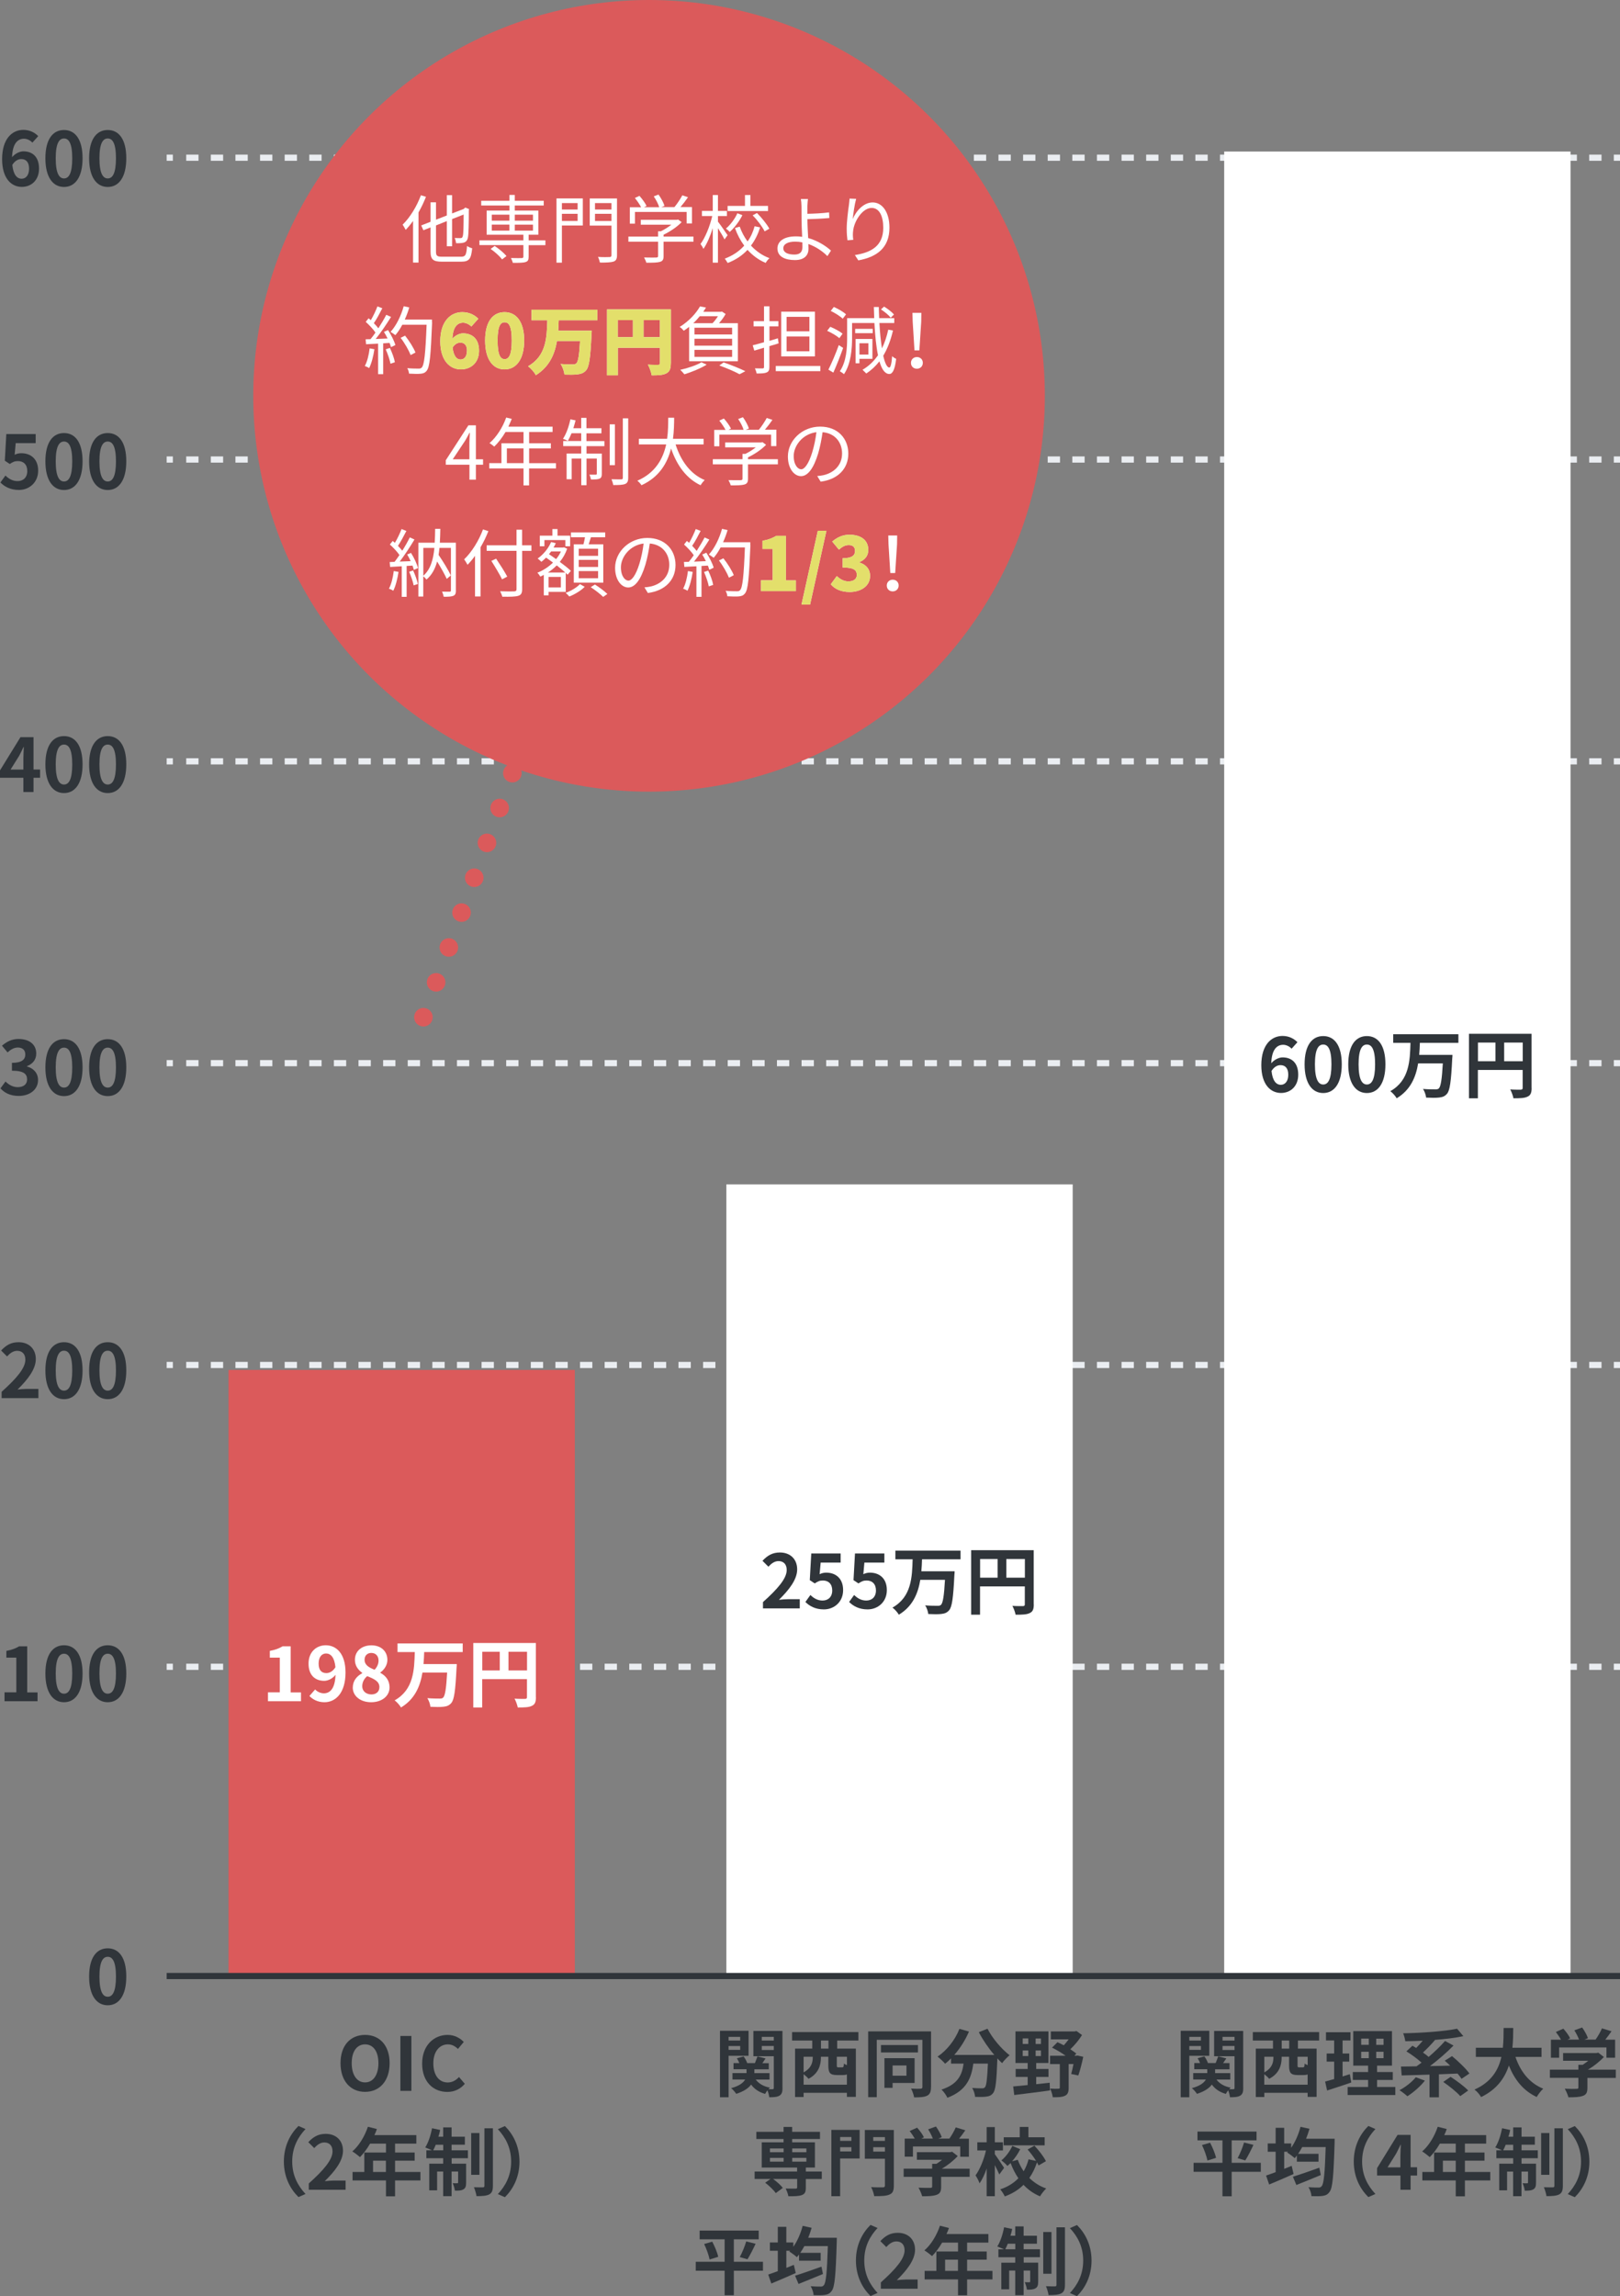 <?xml version="1.0" encoding="UTF-8"?>
<svg id="_レイヤー_2" data-name="レイヤー 2" xmlns="http://www.w3.org/2000/svg" viewBox="0 0 261.95 371.26">
  <rect x="0" y="0" width="261.95" height="371.26" fill="#808080" stroke="none"/>
  <defs>
    <style>
      .cls-1 {
        stroke-dasharray: 0 0 1.99 1.99;
      }

      .cls-1, .cls-2, .cls-3 {
        stroke-miterlimit: 10;
      }

      .cls-1, .cls-2, .cls-3, .cls-4 {
        fill: none;
      }

      .cls-1, .cls-3 {
        stroke: #eaedf1;
      }

      .cls-5 {
        fill: #e3df6b;
      }

      .cls-6 {
        fill: #fff;
      }

      .cls-7 {
        fill: #30353a;
      }

      .cls-8 {
        fill: #db5a5b;
      }

      .cls-2 {
        stroke: #30353a;
      }

      .cls-4 {
        stroke: #db5a5b;
        stroke-dasharray: 0 0 0 6;
        stroke-linecap: round;
        stroke-linejoin: round;
        stroke-width: 3px;
      }
    </style>
  </defs>
  <g id="_デザイン" data-name="デザイン">
    <g>
      <g>
        <g>
          <line class="cls-3" x1="261.95" y1="269.5" x2="260.95" y2="269.5"/>
          <line class="cls-1" x1="258.96" y1="269.5" x2="28.95" y2="269.5"/>
          <line class="cls-3" x1="27.95" y1="269.5" x2="26.95" y2="269.5"/>
        </g>
        <g>
          <line class="cls-3" x1="261.95" y1="220.7" x2="260.95" y2="220.7"/>
          <line class="cls-1" x1="258.96" y1="220.7" x2="28.95" y2="220.7"/>
          <line class="cls-3" x1="27.95" y1="220.7" x2="26.95" y2="220.7"/>
        </g>
        <g>
          <line class="cls-3" x1="261.95" y1="171.9" x2="260.95" y2="171.9"/>
          <line class="cls-1" x1="258.96" y1="171.9" x2="28.95" y2="171.9"/>
          <line class="cls-3" x1="27.95" y1="171.9" x2="26.95" y2="171.9"/>
        </g>
        <g>
          <line class="cls-3" x1="261.95" y1="123.1" x2="260.95" y2="123.1"/>
          <line class="cls-1" x1="258.96" y1="123.1" x2="28.95" y2="123.1"/>
          <line class="cls-3" x1="27.95" y1="123.1" x2="26.95" y2="123.1"/>
        </g>
        <g>
          <line class="cls-3" x1="261.95" y1="74.3" x2="260.95" y2="74.3"/>
          <line class="cls-1" x1="258.96" y1="74.3" x2="28.95" y2="74.3"/>
          <line class="cls-3" x1="27.95" y1="74.3" x2="26.95" y2="74.3"/>
        </g>
        <g>
          <line class="cls-3" x1="261.95" y1="25.5" x2="260.95" y2="25.5"/>
          <line class="cls-1" x1="258.96" y1="25.5" x2="28.95" y2="25.5"/>
          <line class="cls-3" x1="27.95" y1="25.5" x2="26.95" y2="25.5"/>
        </g>
        <g>
          <path class="cls-7" d="m5.25,23.08c-.31-.36-.85-.65-1.37-.65-1.02,0-1.86.77-1.93,2.99.48-.59,1.25-.95,1.82-.95,1.49,0,2.54.89,2.54,2.79s-1.27,2.96-2.78,2.96c-1.69,0-3.19-1.36-3.19-4.49,0-3.31,1.64-4.73,3.43-4.73,1.08,0,1.87.46,2.41,1.01l-.94,1.05Zm-.55,4.19c0-1.05-.49-1.55-1.26-1.55-.48,0-1.01.25-1.45.94.17,1.62.77,2.24,1.51,2.24.66,0,1.2-.55,1.2-1.63Z"/>
          <path class="cls-7" d="m7.34,25.59c0-3.07,1.2-4.57,3.01-4.57s3,1.51,3,4.57-1.2,4.64-3,4.64-3.01-1.58-3.01-4.64Zm4.34,0c0-2.48-.58-3.2-1.33-3.2s-1.34.72-1.34,3.2.58,3.26,1.34,3.26,1.33-.77,1.33-3.26Z"/>
          <path class="cls-7" d="m14.41,25.59c0-3.07,1.2-4.57,3.01-4.57s3,1.51,3,4.57-1.2,4.64-3,4.64-3.01-1.58-3.01-4.64Zm4.34,0c0-2.48-.58-3.2-1.33-3.2s-1.34.72-1.34,3.2.58,3.26,1.34,3.26,1.33-.77,1.33-3.26Z"/>
          <path class="cls-7" d="m.06,78.02l.82-1.13c.5.49,1.13.9,1.96.9.92,0,1.57-.59,1.57-1.63s-.6-1.61-1.5-1.61c-.53,0-.82.13-1.33.47l-.8-.53.24-4.31h4.75v1.47h-3.23l-.17,1.88c.35-.17.66-.25,1.07-.25,1.49,0,2.73.89,2.73,2.82s-1.46,3.12-3.11,3.12c-1.4,0-2.34-.55-3-1.21Z"/>
          <path class="cls-7" d="m7.34,74.59c0-3.07,1.2-4.57,3.01-4.57s3,1.51,3,4.57-1.2,4.64-3,4.64-3.01-1.58-3.01-4.64Zm4.34,0c0-2.48-.58-3.2-1.33-3.2s-1.34.72-1.34,3.2.58,3.26,1.34,3.26,1.33-.77,1.33-3.26Z"/>
          <path class="cls-7" d="m14.41,74.59c0-3.07,1.2-4.57,3.01-4.57s3,1.51,3,4.57-1.2,4.64-3,4.64-3.01-1.58-3.01-4.64Zm4.34,0c0-2.48-.58-3.2-1.33-3.2s-1.34.72-1.34,3.2.58,3.26,1.34,3.26,1.33-.77,1.33-3.26Z"/>
          <path class="cls-7" d="m6.48,125.76h-1.06v2.3h-1.64v-2.3H0v-1.2l3.31-5.37h2.11v5.23h1.06v1.34Zm-2.7-1.34v-1.81c0-.52.05-1.32.07-1.83h-.05c-.21.47-.46.96-.71,1.44l-1.38,2.21h2.06Z"/>
          <path class="cls-7" d="m7.34,123.59c0-3.07,1.2-4.57,3.01-4.57s3,1.51,3,4.57-1.2,4.64-3,4.64-3.01-1.58-3.01-4.64Zm4.34,0c0-2.48-.58-3.2-1.33-3.2s-1.34.72-1.34,3.2.58,3.26,1.34,3.26,1.33-.77,1.33-3.26Z"/>
          <path class="cls-7" d="m14.41,123.59c0-3.07,1.2-4.57,3.01-4.57s3,1.51,3,4.57-1.2,4.64-3,4.64-3.01-1.58-3.01-4.64Zm4.34,0c0-2.48-.58-3.2-1.33-3.2s-1.34.72-1.34,3.2.58,3.26,1.34,3.26,1.33-.77,1.33-3.26Z"/>
          <path class="cls-7" d="m.06,175.99l.83-1.12c.53.52,1.18.91,1.98.91.9,0,1.51-.44,1.51-1.24,0-.88-.52-1.42-2.45-1.42v-1.27c1.63,0,2.16-.56,2.16-1.36,0-.7-.43-1.1-1.19-1.12-.64.01-1.15.31-1.68.79l-.9-1.08c.77-.67,1.62-1.09,2.66-1.09,1.71,0,2.88.84,2.88,2.36,0,.96-.54,1.66-1.49,2.03v.06c1.01.28,1.78,1.02,1.78,2.18,0,1.63-1.43,2.58-3.12,2.58-1.4,0-2.35-.53-2.97-1.24Z"/>
          <path class="cls-7" d="m7.34,172.59c0-3.07,1.2-4.57,3.01-4.57s3,1.51,3,4.57-1.2,4.64-3,4.64-3.01-1.58-3.01-4.64Zm4.34,0c0-2.48-.58-3.2-1.33-3.2s-1.34.72-1.34,3.2.58,3.26,1.34,3.26,1.33-.77,1.33-3.26Z"/>
          <path class="cls-7" d="m14.41,172.59c0-3.07,1.2-4.57,3.01-4.57s3,1.51,3,4.57-1.2,4.64-3,4.64-3.01-1.58-3.01-4.64Zm4.34,0c0-2.48-.58-3.2-1.33-3.2s-1.34.72-1.34,3.2.58,3.26,1.34,3.26,1.33-.77,1.33-3.26Z"/>
          <path class="cls-7" d="m.26,225.04c2.41-2.16,3.84-3.83,3.84-5.19,0-.9-.49-1.44-1.33-1.44-.65,0-1.19.42-1.63.91l-.96-.96c.81-.86,1.61-1.34,2.82-1.34,1.68,0,2.79,1.08,2.79,2.73s-1.33,3.33-2.95,4.92c.44-.05,1.03-.1,1.44-.1h1.93v1.49H.26v-1.02Z"/>
          <path class="cls-7" d="m7.34,221.59c0-3.07,1.2-4.57,3.01-4.57s3,1.51,3,4.57-1.2,4.64-3,4.64-3.01-1.58-3.01-4.64Zm4.34,0c0-2.48-.58-3.2-1.33-3.2s-1.34.72-1.34,3.2.58,3.26,1.34,3.26,1.33-.77,1.33-3.26Z"/>
          <path class="cls-7" d="m14.41,221.59c0-3.07,1.2-4.57,3.01-4.57s3,1.51,3,4.57-1.2,4.64-3,4.64-3.01-1.58-3.01-4.64Zm4.34,0c0-2.48-.58-3.2-1.33-3.2s-1.34.72-1.34,3.2.58,3.26,1.34,3.26,1.33-.77,1.33-3.26Z"/>
          <path class="cls-7" d="m.73,273.63h1.91v-5.61h-1.61v-1.09c.89-.17,1.5-.4,2.06-.74h1.31v7.45h1.67v1.43H.73v-1.43Z"/>
          <path class="cls-7" d="m7.34,270.59c0-3.07,1.2-4.57,3.01-4.57s3,1.51,3,4.57-1.2,4.64-3,4.64-3.01-1.58-3.01-4.64Zm4.34,0c0-2.48-.58-3.2-1.33-3.2s-1.34.72-1.34,3.2.58,3.26,1.34,3.26,1.33-.77,1.33-3.26Z"/>
          <path class="cls-7" d="m14.41,270.59c0-3.07,1.2-4.57,3.01-4.57s3,1.51,3,4.57-1.2,4.64-3,4.64-3.01-1.58-3.01-4.64Zm4.34,0c0-2.48-.58-3.2-1.33-3.2s-1.34.72-1.34,3.2.58,3.26,1.34,3.26,1.33-.77,1.33-3.26Z"/>
          <path class="cls-7" d="m14.41,319.59c0-3.07,1.2-4.57,3.01-4.57s3,1.51,3,4.57-1.2,4.64-3,4.64-3.01-1.58-3.01-4.64Zm4.34,0c0-2.48-.58-3.2-1.33-3.2s-1.34.72-1.34,3.2.58,3.26,1.34,3.26,1.33-.77,1.33-3.26Z"/>
        </g>
      </g>
      <g>
        <path class="cls-7" d="m55.06,333.59c0-2.89,1.62-4.57,3.97-4.57s3.97,1.69,3.97,4.57-1.62,4.64-3.97,4.64-3.97-1.76-3.97-4.64Zm6.13,0c0-1.91-.84-3.04-2.16-3.04s-2.16,1.14-2.16,3.04.84,3.11,2.16,3.11,2.16-1.21,2.16-3.11Z"/>
        <path class="cls-7" d="m64.74,329.19h1.78v8.88h-1.78v-8.88Z"/>
        <path class="cls-7" d="m68.26,333.66c0-2.93,1.88-4.64,4.13-4.64,1.13,0,2.03.54,2.6,1.14l-.94,1.13c-.44-.43-.96-.74-1.63-.74-1.34,0-2.35,1.15-2.35,3.06s.91,3.1,2.32,3.1c.75,0,1.35-.36,1.83-.88l.94,1.1c-.73.85-1.68,1.31-2.83,1.31-2.24,0-4.07-1.61-4.07-4.57Z"/>
        <path class="cls-7" d="m45.9,349.5c0-2.57,1.07-4.48,2.36-5.76l1.14.5c-1.2,1.29-2.15,2.95-2.15,5.25s.95,3.96,2.15,5.25l-1.14.5c-1.29-1.27-2.36-3.19-2.36-5.76Z"/>
        <path class="cls-7" d="m49.93,353.04c2.41-2.16,3.84-3.83,3.84-5.19,0-.9-.49-1.44-1.33-1.44-.65,0-1.19.42-1.63.91l-.96-.96c.82-.86,1.61-1.34,2.82-1.34,1.68,0,2.79,1.08,2.79,2.73s-1.33,3.33-2.95,4.92c.44-.05,1.03-.1,1.44-.1h1.93v1.49h-5.95v-1.02Z"/>
        <path class="cls-7" d="m67.98,352.55h-4.1v2.57h-1.47v-2.57h-5.4v-1.37h1.9v-3.14h3.5v-1.44h-2.57c-.49.85-1.07,1.62-1.63,2.18-.28-.24-.89-.72-1.24-.92,1.08-.91,2-2.45,2.52-3.99l1.45.37c-.11.34-.24.66-.4.98h6.78v1.38h-3.44v1.44h3.17v1.32h-3.17v1.82h4.1v1.37Zm-5.58-1.37v-1.82h-2.08v1.82h2.08Z"/>
        <path class="cls-7" d="m73.03,347.68h2.63v1.28h-2.63v.88h2.34v3.06c0,.55-.08.89-.43,1.09-.34.2-.79.23-1.39.21-.04-.36-.19-.86-.35-1.21.34.03.62.03.74.01.11,0,.14-.02.14-.14v-1.75h-1.06v3.98h-1.36v-3.98h-.98v3.04h-1.27v-4.31h2.25v-.88h-2.72v-1.28h.9c-.31-.16-.8-.36-1.08-.46.49-.76.89-1.97,1.1-3.11l1.31.28c-.07.37-.17.73-.28,1.09h.77v-1.51h1.36v1.51h2.15v1.29h-2.15v.9Zm-1.36,0v-.9h-1.21c-.13.34-.28.64-.41.9h1.62Zm5.85,3.96h-1.33v-6.75h1.33v6.75Zm2.18-7.53v9.31c0,.77-.16,1.15-.59,1.39-.44.23-1.14.28-2.06.28-.05-.4-.24-1.02-.42-1.44.61.02,1.24.02,1.44.02.19-.01.26-.06.26-.26v-9.29h1.37Z"/>
        <path class="cls-7" d="m84,349.5c0,2.57-1.07,4.49-2.36,5.76l-1.14-.5c1.2-1.29,2.15-2.95,2.15-5.25s-.95-3.96-2.15-5.25l1.14-.5c1.29,1.27,2.36,3.19,2.36,5.76Z"/>
      </g>
      <g>
        <path class="cls-7" d="m117.81,332.41v6.69h-1.39v-10.75h4.62v4.05h-3.23Zm0-3.07v.59h1.88v-.59h-1.88Zm1.88,2.1v-.62h-1.88v.62h1.88Zm6.84,6.15c0,.66-.11,1.02-.49,1.25-.38.23-.91.26-1.66.26-.02-.3-.14-.75-.29-1.12-.14.19-.29.41-.37.58-1-.28-1.74-.79-2.27-1.51-.42.58-1.15,1.09-2.4,1.5-.17-.26-.54-.7-.83-.92,1.34-.36,1.98-.88,2.27-1.4h-2.05v-1.04h2.27v-.62h-2.1v-.99h.94c-.11-.27-.24-.54-.4-.78l1.09-.3c.24.31.47.74.58,1.08h1.25c.14-.36.31-.79.41-1.09l1.31.34c-.18.26-.36.53-.52.76h1.04v.99h-2.33v.62h2.45v1.04h-2.23c.48.65,1.27,1.12,2.29,1.31-.07.07-.16.16-.23.25.29.01.56.01.67,0,.14,0,.19-.06.19-.2v-5.13h-3.3v-4.09h4.7v9.24Zm-3.35-8.25v.59h1.94v-.59h-1.94Zm1.94,2.12v-.65h-1.94v.65h1.94Z"/>
        <path class="cls-7" d="m135.37,329.93v1.31h3.02v7.8h-1.45v-.66h-7v.68h-1.38v-7.82h2.78v-1.31h-3.26v-1.37h10.72v1.37h-3.43Zm1.57,7.14v-1.66c-.17.07-.36.1-.6.1h-1.01c-1.16,0-1.39-.39-1.39-1.58v-1.38h-1.2v.13c0,1.19-.36,2.58-2.01,3.44-.14-.2-.5-.53-.79-.75v1.7h7Zm-7-4.52v2.53c1.28-.71,1.48-1.62,1.48-2.42v-.11h-1.48Zm4.02-2.62h-1.21v1.31h1.21v-1.31Zm2.99,2.62h-1.64v1.37c0,.31.04.35.26.35h.61c.2,0,.25-.08.28-.62.12.1.3.18.49.26v-1.35Z"/>
        <path class="cls-7" d="m150.54,337.46c0,.74-.16,1.15-.61,1.38-.46.24-1.13.28-2.12.28-.06-.4-.28-1.04-.49-1.42.64.04,1.33.04,1.54.02s.29-.08.29-.28v-7.63h-7.38v9.28h-1.39v-10.64h10.17v8.99Zm-2.11-5.6h-5.98v-1.2h5.98v1.2Zm-4.1,4.93v.79h-1.32v-4.8h4.88v4.01h-3.56Zm0-2.83v1.66h2.24v-1.66h-2.24Z"/>
        <path class="cls-7" d="m159.69,328.04c.76,1.52,2.25,3.26,3.56,4.27-.38.3-.94.88-1.21,1.28-.25-.23-.5-.49-.77-.77v.08c-.13,3.62-.28,5.04-.7,5.54-.3.38-.62.5-1.09.56-.41.06-1.1.06-1.81.04-.02-.43-.22-1.03-.47-1.44.66.05,1.28.06,1.58.06.22,0,.35-.03.48-.17.24-.25.37-1.32.48-3.83h-2.36c-.3,2.3-1.08,4.35-4.19,5.52-.18-.41-.6-.99-.95-1.32,2.71-.88,3.33-2.45,3.57-4.2h-2.03v-.84c-.31.32-.64.61-.96.86-.26-.32-.88-.9-1.22-1.15,1.5-1.01,2.82-2.66,3.54-4.49l1.54.44c-.59,1.38-1.43,2.7-2.38,3.78h6.48c-.95-1.1-1.85-2.42-2.51-3.68l1.4-.56Z"/>
        <path class="cls-7" d="m167.55,336.99c.72-.07,1.45-.16,2.18-.24l.04,1.25c-2.04.29-4.21.54-5.77.74l-.17-1.39c.65-.06,1.45-.12,2.34-.22v-1.32h-1.94v-1.28h1.94v-.97h-1.97v-5.11h5.33v5.11h-1.98v.97h1.99v1.28h-1.99v1.18Zm-2.18-6.51h.9v-.89h-.9v.89Zm0,1.96h.9v-.9h-.9v.9Zm2.95-2.84h-.86v.89h.86v-.89Zm0,1.94h-.86v.9h.86v-.9Zm6.84,1.01c-.22,1.07-.53,2.27-.8,3.03l-1.15-.24c.12-.42.25-1.01.37-1.61h-.78v3.83c0,.68-.13,1.08-.6,1.3-.46.23-1.1.24-1.97.24-.05-.41-.24-1.01-.42-1.4.54.04,1.15.04,1.32.02.18,0,.24-.04.24-.19v-3.79h-1.58v-1.35h2.52c-.66-.48-1.48-.96-2.2-1.31l.88-.88c.32.14.67.31,1.02.5.26-.29.55-.62.79-.96h-2.88v-1.28h3.83l.31-.07.9.65c-.48.78-1.18,1.63-1.89,2.3.36.25.71.48.97.7l-.31.35h.28l.2-.04.96.21Z"/>
        <path class="cls-7" d="m132.88,352.32h-2.58v1.4c0,.68-.14,1.01-.65,1.2-.49.18-1.21.19-2.17.19-.06-.38-.26-.89-.44-1.25.64.02,1.39.02,1.6.02.19-.01.26-.06.26-.21v-1.36h-3.9c.6.43,1.26,1.02,1.58,1.45l-1.14.84c-.32-.48-1.08-1.2-1.71-1.68l.86-.61h-2.57v-1.2h6.87v-.64h-5.72v-4.08h3.53v-.54h-4.4v-1.16h4.4v-.79h1.39v.79h4.5v1.16h-4.5v.54h3.68v4.08h-1.47v.64h2.58v1.2Zm-8.38-4.33h2.21v-.61h-2.21v.61Zm0,1.52h2.21v-.61h-2.21v.61Zm3.6-2.13v.61h2.29v-.61h-2.29Zm2.29,1.52h-2.29v.61h2.29v-.61Z"/>
        <path class="cls-7" d="m139,349h-3.15v6.1h-1.42v-10.72h4.57v4.62Zm-3.15-3.47v.62h1.82v-.62h-1.82Zm1.82,2.33v-.68h-1.82v.68h1.82Zm6.86,5.52c0,.82-.17,1.24-.7,1.45-.52.24-1.31.26-2.47.26-.06-.41-.29-1.08-.5-1.46.76.05,1.64.04,1.89.04s.34-.08.34-.31v-4.32h-3.25v-4.65h4.69v8.99Zm-3.33-7.84v.62h1.89v-.62h-1.89Zm1.89,2.35v-.71h-1.89v.71h1.89Z"/>
        <path class="cls-7" d="m156.8,351.97h-4.62v1.59c0,.74-.16,1.12-.74,1.32-.56.2-1.31.23-2.33.23-.1-.41-.37-1.01-.59-1.39.77.04,1.66.04,1.9.03.25,0,.31-.05.31-.22v-1.56h-4.61v-1.32h4.61v-.78h.68c.31-.19.64-.42.92-.66h-4.07v-1.23h5.39l.31-.07.9.7c-.67.73-1.61,1.49-2.58,2.05h4.51v1.32Zm-9.17-3.26h-1.34v-2.92h1.63c-.22-.39-.54-.86-.83-1.23l1.21-.54c.42.47.9,1.1,1.09,1.57l-.43.2h1.88c-.17-.47-.47-1.04-.76-1.5l1.26-.46c.38.52.78,1.25.94,1.73l-.58.23h1.81c.4-.56.8-1.26,1.03-1.82l1.55.47c-.32.47-.67.94-1.01,1.36h1.59v2.92h-1.4v-1.66h-7.65v1.66Z"/>
        <path class="cls-7" d="m161.58,351.57c-.16-.38-.44-.96-.72-1.5v5.03h-1.32v-4.48c-.32.94-.72,1.8-1.15,2.4-.12-.4-.43-.95-.65-1.29.71-.96,1.37-2.6,1.69-4.03h-1.4v-1.32h1.51v-2.46h1.32v2.46h1.31v1.32h-1.31v.61c.34.44,1.28,1.87,1.5,2.21l-.78,1.07Zm6.36-1.43c-.07-.16-.16-.34-.26-.52-.3.92-.71,1.78-1.24,2.53.76.74,1.67,1.34,2.73,1.7-.32.3-.78.88-1,1.27-1.04-.43-1.93-1.07-2.67-1.86-.79.79-1.8,1.43-3.03,1.87-.14-.32-.49-.86-.73-1.14,1.22-.4,2.18-1.02,2.93-1.79-.5-.73-.92-1.56-1.26-2.46-.17.17-.35.32-.52.47-.2-.28-.66-.67-.97-.9.72-.58,1.39-1.5,1.77-2.34l1.28.53c-.35.7-.82,1.39-1.32,1.96l.92-.25c.24.66.56,1.28.95,1.86.36-.6.62-1.25.79-1.93l1.22.25c-.37-.61-.89-1.3-1.37-1.84l1.1-.62c.72.76,1.52,1.78,1.86,2.51l-1.2.7Zm.98-3.26h-6.62v-1.31h2.59v-1.67h1.4v1.67h2.63v1.31Z"/>
        <path class="cls-7" d="m123.37,367.15h-4.71v3.96h-1.49v-3.96h-4.67v-1.45h4.67v-3.63h-4.04v-1.41h9.55v1.41h-4.02v3.63h4.71v1.45Zm-8.2-4.7c.4.77.83,1.78.96,2.45l-1.39.43c-.12-.64-.49-1.69-.88-2.5l1.31-.38Zm4.45,2.49c.38-.7.82-1.75,1.04-2.53l1.52.38c-.43.92-.92,1.89-1.32,2.51l-1.25-.36Z"/>
        <path class="cls-7" d="m135.31,361.81s-.01.49-.01.69c-.16,5.34-.32,7.26-.8,7.89-.32.46-.64.59-1.13.67-.43.07-1.13.06-1.81.04-.02-.42-.22-1.03-.48-1.45.7.06,1.33.06,1.64.06.2,0,.35-.04.49-.22.35-.37.52-2.11.65-6.32h-3.8c-.22.4-.43.76-.66,1.09h3.3v1.27h-3.5v-1c-.12.16-.23.3-.35.43-.26-.25-.88-.71-1.22-.91l.13-.13h-.61v2.77c.41-.17.82-.32,1.21-.49l.31,1.32c-1.34.6-2.81,1.22-3.95,1.7l-.5-1.45c.43-.14.97-.34,1.55-.55v-3.3h-1.28v-1.34h1.28v-2.53h1.38v2.53h1.13v.7c.66-.94,1.19-2.16,1.51-3.39l1.45.32c-.16.55-.34,1.09-.55,1.61h4.63Zm-2.24,5.87c-1.34.56-2.81,1.15-3.95,1.61l-.56-1.34c1.06-.32,2.71-.9,4.27-1.46l.24,1.2Z"/>
        <path class="cls-7" d="m138.4,365.5c0-2.57,1.07-4.49,2.36-5.76l1.14.5c-1.2,1.29-2.15,2.95-2.15,5.25s.95,3.96,2.15,5.25l-1.14.5c-1.29-1.27-2.36-3.19-2.36-5.76Z"/>
        <path class="cls-7" d="m142.43,369.04c2.41-2.16,3.84-3.83,3.84-5.19,0-.9-.49-1.44-1.33-1.44-.65,0-1.19.42-1.63.91l-.96-.96c.82-.86,1.61-1.34,2.82-1.34,1.68,0,2.79,1.08,2.79,2.73s-1.33,3.33-2.95,4.92c.44-.05,1.03-.1,1.44-.1h1.93v1.49h-5.95v-1.02Z"/>
        <path class="cls-7" d="m160.48,368.55h-4.1v2.57h-1.47v-2.57h-5.4v-1.37h1.9v-3.14h3.5v-1.44h-2.57c-.49.85-1.07,1.62-1.63,2.18-.28-.24-.89-.72-1.24-.92,1.08-.91,2-2.45,2.52-3.99l1.45.37c-.11.34-.24.66-.4.98h6.78v1.38h-3.44v1.44h3.17v1.32h-3.17v1.82h4.1v1.37Zm-5.58-1.37v-1.82h-2.08v1.82h2.08Z"/>
        <path class="cls-7" d="m165.53,363.68h2.63v1.28h-2.63v.88h2.34v3.06c0,.55-.08.89-.43,1.09-.34.21-.79.23-1.39.22-.04-.36-.19-.86-.35-1.21.34.02.62.02.74.01.11,0,.14-.02.14-.14v-1.75h-1.06v3.98h-1.36v-3.98h-.98v3.03h-1.27v-4.3h2.25v-.88h-2.72v-1.28h.9c-.31-.15-.8-.36-1.08-.46.49-.76.89-1.97,1.1-3.11l1.31.28c-.07.37-.17.73-.28,1.09h.77v-1.51h1.36v1.51h2.15v1.29h-2.15v.9Zm-1.36,0v-.9h-1.21c-.13.34-.28.63-.41.9h1.62Zm5.85,3.96h-1.33v-6.75h1.33v6.75Zm2.18-7.53v9.31c0,.77-.16,1.15-.59,1.39-.44.23-1.14.28-2.06.28-.05-.39-.24-1.02-.42-1.44.61.03,1.24.03,1.44.03.19-.01.26-.06.26-.26v-9.29h1.37Z"/>
        <path class="cls-7" d="m176.5,365.5c0,2.57-1.07,4.48-2.36,5.76l-1.14-.5c1.2-1.29,2.15-2.95,2.15-5.25s-.95-3.96-2.15-5.25l1.14-.5c1.29,1.27,2.36,3.19,2.36,5.76Z"/>
      </g>
      <g>
        <path class="cls-7" d="m192.31,332.41v6.69h-1.39v-10.75h4.62v4.05h-3.23Zm0-3.07v.59h1.88v-.59h-1.88Zm1.88,2.1v-.62h-1.88v.62h1.88Zm6.84,6.15c0,.66-.11,1.02-.49,1.25-.38.23-.91.26-1.66.26-.02-.3-.14-.75-.29-1.12-.14.19-.29.41-.37.58-1-.28-1.74-.79-2.27-1.51-.42.58-1.15,1.09-2.4,1.5-.17-.26-.54-.7-.83-.92,1.34-.36,1.98-.88,2.27-1.4h-2.05v-1.04h2.27v-.62h-2.1v-1h.94c-.11-.26-.24-.54-.4-.78l1.09-.3c.24.31.47.74.58,1.08h1.25c.14-.36.31-.79.41-1.09l1.31.34c-.18.26-.36.53-.52.76h1.04v1h-2.33v.62h2.45v1.04h-2.23c.48.65,1.27,1.12,2.29,1.31-.07.07-.16.16-.23.25.29.01.56.01.67,0,.14,0,.19-.06.19-.2v-5.13h-3.3v-4.09h4.7v9.24Zm-3.35-8.25v.59h1.94v-.59h-1.94Zm1.94,2.12v-.65h-1.94v.65h1.94Z"/>
        <path class="cls-7" d="m209.87,329.93v1.31h3.02v7.8h-1.45v-.66h-7v.68h-1.38v-7.82h2.78v-1.31h-3.26v-1.37h10.72v1.37h-3.43Zm1.57,7.14v-1.66c-.17.07-.36.1-.6.1h-1.01c-1.16,0-1.39-.4-1.39-1.58v-1.38h-1.2v.13c0,1.19-.36,2.58-2.02,3.44-.14-.2-.5-.53-.79-.75v1.7h7Zm-7-4.52v2.53c1.28-.71,1.47-1.62,1.47-2.42v-.11h-1.47Zm4.02-2.62h-1.21v1.31h1.21v-1.31Zm2.99,2.62h-1.64v1.37c0,.31.04.35.26.35h.61c.2,0,.25-.08.28-.62.12.1.3.18.49.26v-1.35Z"/>
        <path class="cls-7" d="m218.5,336.71c-1.32.47-2.76.92-3.91,1.3l-.32-1.45c.42-.11.91-.24,1.46-.4v-2.82h-1.21v-1.31h1.21v-2.11h-1.32v-1.33h3.96v1.33h-1.28v2.11h1.08v1.31h-1.08v2.4c.4-.12.79-.24,1.17-.37l.24,1.34Zm7.12.73v1.3h-7.71v-1.3h3.31v-1.14h-2.48v-1.28h2.48v-1.03h-2.4v-5.58h6.26v5.58h-2.41v1.03h2.54v1.28h-2.54v1.14h2.95Zm-5.52-6.82h1.23v-1h-1.23v1Zm0,2.16h1.23v-1.03h-1.23v1.03Zm3.62-3.15h-1.19v1h1.19v-1Zm0,2.12h-1.19v1.03h1.19v-1.03Z"/>
        <path class="cls-7" d="m230.4,336.41c-.74.95-1.89,1.93-2.83,2.53-.3-.28-.92-.76-1.28-.98.97-.5,2.01-1.32,2.64-2.09l1.47.54Zm5.92-.3c-.16-.25-.38-.54-.64-.84-1.01.04-2.02.08-3.01.12v3.72h-1.52v-3.67c-1.68.06-3.25.1-4.5.13l-.12-1.43c.73-.01,1.58-.02,2.51-.04.26-.18.54-.38.82-.6-.66-.6-1.63-1.32-2.45-1.82l.98-.91c.19.11.4.23.6.36.36-.36.73-.77,1.06-1.17-.96.05-1.92.07-2.82.08-.04-.37-.2-.95-.35-1.28,3.09-.06,6.6-.31,8.73-.74l1.01,1.2c-1.34.29-2.96.48-4.63.61l.04.02c-.6.71-1.31,1.44-1.94,2.02.34.24.66.48.92.71.98-.84,1.94-1.76,2.65-2.58l1.37.74c-1.12,1.15-2.51,2.34-3.8,3.32,1.05-.01,2.16-.04,3.26-.07-.3-.29-.6-.56-.88-.8l1.18-.74c.97.8,2.22,1.99,2.81,2.81l-1.27.86Zm-1.76-.31c.95.61,2.22,1.55,2.84,2.21l-1.28.91c-.55-.65-1.79-1.63-2.75-2.3l1.19-.82Z"/>
        <path class="cls-7" d="m245.05,332.59c.79,2.34,2.24,4.22,4.49,5.13-.36.3-.83.94-1.06,1.34-2.17-1.02-3.56-2.77-4.5-5.09-.65,2-1.94,3.87-4.49,5.1-.23-.4-.65-.91-1.07-1.21,2.75-1.22,3.89-3.21,4.35-5.28h-4.13v-1.48h4.37c.12-1.13.11-2.22.12-3.2h1.56c-.01.98-.02,2.09-.14,3.2h4.71v1.48h-4.22Z"/>
        <path class="cls-7" d="m261.3,335.97h-4.62v1.59c0,.74-.16,1.12-.74,1.32-.56.2-1.31.23-2.33.23-.1-.41-.37-1.01-.59-1.39.77.04,1.65.04,1.89.02.25,0,.31-.05.31-.22v-1.56h-4.61v-1.32h4.61v-.78h.68c.31-.19.63-.42.92-.66h-4.07v-1.24h5.38l.31-.07.9.7c-.67.73-1.61,1.49-2.58,2.05h4.51v1.32Zm-9.18-3.26h-1.34v-2.92h1.63c-.22-.4-.54-.86-.83-1.24l1.21-.54c.42.47.9,1.1,1.09,1.57l-.43.2h1.88c-.17-.47-.47-1.04-.76-1.5l1.26-.46c.38.52.78,1.25.94,1.73l-.58.23h1.81c.4-.56.8-1.26,1.03-1.82l1.55.47c-.32.47-.67.94-1.01,1.36h1.59v2.92h-1.4v-1.66h-7.65v1.66Z"/>
        <path class="cls-7" d="m203.87,351.15h-4.71v3.96h-1.49v-3.96h-4.67v-1.45h4.67v-3.63h-4.04v-1.42h9.55v1.42h-4.02v3.63h4.71v1.45Zm-8.2-4.7c.4.77.83,1.78.96,2.45l-1.39.43c-.12-.64-.49-1.69-.88-2.5l1.31-.38Zm4.45,2.5c.38-.7.82-1.75,1.04-2.53l1.52.38c-.43.92-.92,1.89-1.32,2.51l-1.25-.36Z"/>
        <path class="cls-7" d="m215.81,345.81s-.01.49-.01.68c-.16,5.34-.32,7.26-.8,7.89-.32.46-.63.59-1.13.67-.43.07-1.13.06-1.81.04-.02-.42-.22-1.03-.48-1.45.7.06,1.33.06,1.64.06.2,0,.35-.04.49-.22.35-.37.52-2.11.65-6.32h-3.8c-.21.4-.43.76-.66,1.09h3.3v1.27h-3.5v-1c-.12.16-.23.3-.35.43-.26-.25-.88-.71-1.22-.91l.13-.13h-.61v2.77c.41-.17.82-.32,1.21-.49l.31,1.32c-1.34.6-2.81,1.22-3.95,1.7l-.5-1.45c.43-.14.97-.34,1.55-.55v-3.3h-1.28v-1.34h1.28v-2.53h1.38v2.53h1.13v.7c.66-.94,1.19-2.16,1.51-3.39l1.45.32c-.16.55-.34,1.09-.55,1.61h4.63Zm-2.24,5.87c-1.34.56-2.81,1.15-3.95,1.61l-.56-1.34c1.05-.32,2.71-.9,4.27-1.46l.24,1.2Z"/>
        <path class="cls-7" d="m218.9,349.5c0-2.57,1.07-4.49,2.36-5.76l1.14.5c-1.2,1.29-2.15,2.95-2.15,5.25s.95,3.96,2.15,5.25l-1.14.5c-1.3-1.27-2.36-3.19-2.36-5.76Z"/>
        <path class="cls-7" d="m229.14,351.76h-1.05v2.3h-1.64v-2.3h-3.78v-1.2l3.31-5.37h2.11v5.23h1.05v1.34Zm-2.7-1.34v-1.81c0-.52.05-1.32.07-1.83h-.05c-.22.47-.46.96-.71,1.44l-1.38,2.21h2.06Z"/>
        <path class="cls-7" d="m240.97,352.55h-4.1v2.57h-1.48v-2.57h-5.4v-1.37h1.9v-3.14h3.5v-1.44h-2.57c-.49.85-1.07,1.62-1.63,2.18-.28-.24-.89-.72-1.23-.92,1.08-.91,2-2.45,2.52-3.99l1.45.37c-.11.34-.24.66-.4.98h6.78v1.38h-3.44v1.44h3.17v1.32h-3.17v1.82h4.1v1.37Zm-5.58-1.37v-1.82h-2.08v1.82h2.08Z"/>
        <path class="cls-7" d="m246.03,347.68h2.63v1.28h-2.63v.88h2.34v3.06c0,.55-.08.89-.43,1.09-.34.2-.79.23-1.39.22-.04-.36-.19-.86-.35-1.21.34.02.62.02.74.01.11,0,.14-.02.14-.14v-1.75h-1.06v3.98h-1.35v-3.98h-.98v3.03h-1.27v-4.31h2.26v-.88h-2.72v-1.28h.9c-.31-.16-.8-.36-1.08-.46.49-.76.89-1.97,1.1-3.11l1.31.28c-.07.37-.17.73-.28,1.09h.77v-1.51h1.35v1.51h2.15v1.29h-2.15v.9Zm-1.35,0v-.9h-1.21c-.13.34-.28.64-.41.9h1.62Zm5.85,3.96h-1.33v-6.75h1.33v6.75Zm2.18-7.53v9.31c0,.77-.16,1.15-.59,1.39-.44.23-1.14.28-2.06.28-.05-.4-.24-1.02-.42-1.44.61.02,1.23.02,1.44.02.19-.01.26-.06.26-.26v-9.29h1.37Z"/>
        <path class="cls-7" d="m257,349.5c0,2.57-1.07,4.49-2.36,5.76l-1.14-.5c1.2-1.29,2.15-2.95,2.15-5.25s-.95-3.96-2.15-5.25l1.14-.5c1.29,1.27,2.36,3.19,2.36,5.76Z"/>
      </g>
      <rect class="cls-6" x="197.95" y="24.5" width="56" height="295"/>
      <rect class="cls-6" x="117.45" y="191.5" width="56" height="128"/>
      <rect class="cls-8" x="36.95" y="221.5" width="56" height="98"/>
      <line class="cls-2" x1="26.95" y1="319.5" x2="261.95" y2="319.5"/>
      <g>
        <path class="cls-7" d="m208.86,169.58c-.31-.36-.85-.65-1.37-.65-1.02,0-1.86.77-1.93,2.99.48-.59,1.25-.95,1.82-.95,1.49,0,2.54.89,2.54,2.79s-1.27,2.96-2.78,2.96c-1.69,0-3.19-1.36-3.19-4.49,0-3.31,1.64-4.73,3.43-4.73,1.08,0,1.87.46,2.41,1.01l-.94,1.05Zm-.55,4.19c0-1.05-.49-1.55-1.26-1.55-.48,0-1.01.25-1.45.94.17,1.62.77,2.24,1.51,2.24.66,0,1.2-.55,1.2-1.63Z"/>
        <path class="cls-7" d="m210.95,172.09c0-3.07,1.2-4.57,3.01-4.57s3,1.51,3,4.57-1.2,4.64-3,4.64-3.01-1.58-3.01-4.64Zm4.34,0c0-2.48-.57-3.2-1.33-3.2s-1.34.72-1.34,3.2.58,3.26,1.34,3.26,1.33-.77,1.33-3.26Z"/>
        <path class="cls-7" d="m218.01,172.09c0-3.07,1.2-4.57,3.01-4.57s3,1.51,3,4.57-1.2,4.64-3,4.64-3.01-1.58-3.01-4.64Zm4.34,0c0-2.48-.57-3.2-1.33-3.2s-1.34.72-1.34,3.2.58,3.26,1.34,3.26,1.33-.77,1.33-3.26Z"/>
        <path class="cls-7" d="m229.59,168.62c-.02.64-.05,1.29-.11,1.94h5.38s-.01.46-.04.64c-.18,3.68-.38,5.13-.85,5.66-.36.42-.74.54-1.28.6-.47.06-1.29.05-2.09.01-.04-.41-.24-1.01-.5-1.4.83.07,1.64.07,2,.07.25,0,.41-.02.56-.16.31-.3.5-1.48.64-4.04h-3.99c-.37,2.22-1.23,4.29-3.47,5.64-.21-.38-.66-.88-1.03-1.15,3.08-1.73,3.18-4.92,3.26-7.81h-2.79v-1.4h10.54v1.4h-6.24Z"/>
        <path class="cls-7" d="m247.66,175.92c0,.78-.17,1.18-.67,1.4-.48.24-1.2.26-2.27.26-.07-.4-.31-1.06-.52-1.43.68.05,1.46.04,1.7.04.23-.01.31-.08.31-.29v-2.9h-7.24v4.58h-1.44v-10.43h10.12v8.77Zm-8.68-4.33h2.83v-3.02h-2.83v3.02Zm7.24,0v-3.02h-3v3.02h3Z"/>
      </g>
      <g>
        <path class="cls-7" d="m123.37,259.04c2.41-2.16,3.84-3.83,3.84-5.19,0-.9-.49-1.44-1.33-1.44-.65,0-1.19.42-1.63.91l-.96-.96c.82-.86,1.61-1.34,2.82-1.34,1.68,0,2.79,1.08,2.79,2.73s-1.33,3.33-2.95,4.92c.44-.05,1.03-.1,1.44-.1h1.93v1.49h-5.95v-1.02Z"/>
        <path class="cls-7" d="m130.23,259.02l.81-1.13c.5.49,1.13.9,1.96.9.92,0,1.57-.59,1.57-1.63s-.6-1.61-1.5-1.61c-.53,0-.81.13-1.33.47l-.8-.53.24-4.31h4.75v1.47h-3.23l-.17,1.88c.35-.17.66-.25,1.07-.25,1.49,0,2.73.89,2.73,2.82s-1.46,3.12-3.11,3.12c-1.4,0-2.34-.55-3-1.21Z"/>
        <path class="cls-7" d="m137.3,259.02l.81-1.13c.5.49,1.13.9,1.96.9.92,0,1.57-.59,1.57-1.63s-.6-1.61-1.5-1.61c-.53,0-.81.13-1.33.47l-.8-.53.24-4.31h4.75v1.47h-3.23l-.17,1.88c.35-.17.66-.25,1.07-.25,1.49,0,2.73.89,2.73,2.82s-1.46,3.12-3.11,3.12c-1.4,0-2.34-.55-3-1.21Z"/>
        <path class="cls-7" d="m149.09,252.12c-.02.64-.05,1.29-.11,1.94h5.38s-.01.46-.04.64c-.18,3.68-.38,5.13-.85,5.66-.36.42-.74.54-1.28.6-.47.06-1.29.05-2.09.01-.04-.41-.24-1.01-.5-1.4.83.07,1.64.07,2,.07.25,0,.41-.02.56-.16.31-.3.5-1.48.64-4.04h-3.99c-.37,2.22-1.23,4.29-3.47,5.64-.21-.38-.66-.88-1.03-1.15,3.08-1.73,3.18-4.92,3.26-7.81h-2.79v-1.4h10.54v1.4h-6.24Z"/>
        <path class="cls-7" d="m167.16,259.42c0,.78-.17,1.18-.67,1.4-.48.24-1.2.26-2.27.26-.07-.4-.31-1.06-.52-1.43.68.05,1.46.04,1.7.04.23-.01.31-.08.31-.29v-2.9h-7.24v4.58h-1.44v-10.43h10.12v8.77Zm-8.68-4.33h2.83v-3.02h-2.83v3.02Zm7.24,0v-3.02h-3v3.02h3Z"/>
      </g>
      <g>
        <path class="cls-6" d="m43.33,273.63h1.91v-5.61h-1.61v-1.09c.89-.17,1.5-.4,2.06-.74h1.31v7.45h1.67v1.43h-5.34v-1.43Z"/>
        <path class="cls-6" d="m50.96,273.17c.32.35.88.62,1.4.62,1,0,1.82-.76,1.89-2.99-.46.6-1.21.97-1.82.97-1.48,0-2.54-.91-2.54-2.79s1.27-2.96,2.79-2.96c1.68,0,3.19,1.32,3.19,4.4,0,3.36-1.64,4.81-3.41,4.81-1.1,0-1.91-.47-2.43-1.01l.92-1.05Zm3.28-3.6c-.16-1.62-.77-2.22-1.52-2.22-.66,0-1.2.54-1.2,1.63s.49,1.54,1.26,1.54c.48,0,1.03-.26,1.46-.95Z"/>
        <path class="cls-6" d="m57.05,272.85c0-1.14.7-1.87,1.52-2.31v-.06c-.68-.49-1.18-1.16-1.18-2.11,0-1.43,1.13-2.34,2.67-2.34s2.58.95,2.58,2.36c0,.88-.55,1.61-1.14,2.03v.06c.82.44,1.49,1.16,1.49,2.37,0,1.34-1.19,2.38-2.99,2.38-1.69,0-2.96-.98-2.96-2.38Zm4.3-.06c0-.92-.81-1.31-1.97-1.78-.48.38-.81.98-.81,1.64,0,.8.66,1.32,1.49,1.32.74,0,1.29-.42,1.29-1.19Zm-.14-4.29c0-.72-.43-1.24-1.18-1.24-.6,0-1.08.4-1.08,1.1,0,.84.68,1.25,1.62,1.62.43-.46.64-.96.64-1.49Z"/>
        <path class="cls-6" d="m68.59,267.12c-.02.64-.05,1.29-.11,1.94h5.38s-.01.46-.04.64c-.18,3.68-.38,5.13-.85,5.66-.36.42-.74.54-1.28.6-.47.06-1.29.05-2.09.01-.04-.41-.24-1.01-.5-1.4.83.07,1.64.07,2,.07.25,0,.41-.02.56-.16.31-.3.5-1.48.64-4.04h-3.99c-.37,2.22-1.23,4.29-3.47,5.64-.21-.38-.66-.88-1.03-1.15,3.08-1.73,3.18-4.92,3.26-7.81h-2.79v-1.4h10.54v1.4h-6.24Z"/>
        <path class="cls-6" d="m86.66,274.42c0,.78-.17,1.18-.67,1.4-.48.24-1.2.26-2.27.26-.07-.4-.31-1.06-.52-1.43.68.05,1.46.04,1.7.04.23-.01.31-.08.31-.29v-2.9h-7.24v4.58h-1.44v-10.43h10.12v8.77Zm-8.68-4.33h2.83v-3.02h-2.83v3.02Zm7.24,0v-3.02h-3v3.02h3Z"/>
      </g>
      <g>
        <line class="cls-4" x1="105.45" y1="63" x2="66.45" y2="170"/>
        <circle class="cls-8" cx="104.95" cy="64" r="64"/>
        <g>
          <g>
            <path class="cls-6" d="m68.88,31.82c-.34.86-.74,1.71-1.21,2.53v8.11h-.88v-6.74c-.38.54-.79,1.03-1.19,1.45-.1-.19-.35-.65-.5-.84,1.18-1.15,2.29-2.94,2.96-4.76l.82.25Zm5.68,9.69c.73,0,.85-.32.96-1.74.22.16.56.31.83.37-.16,1.64-.43,2.17-1.75,2.17h-3.13c-1.42,0-1.85-.34-1.85-1.64v-3.9l-1.16.46-.35-.78,1.51-.59v-3.15h.88v2.81l1.75-.68v-3.29h.85v2.96l1.87-.72.11-.1.16-.13.61.25-.04.16c0,2.16-.04,3.89-.14,4.39-.1.55-.35.78-.72.88-.32.08-.85.1-1.21.08-.02-.26-.11-.62-.22-.84.32.02.75.02.91.02.22,0,.34-.05.41-.36.1-.32.12-1.58.13-3.45l-1.87.73v4.4h-.85v-4.07l-1.75.7v4.22c0,.68.16.84,1,.84h3.07Z"/>
            <path class="cls-6" d="m88.19,39.64h-2.71v1.89c0,.49-.11.72-.5.84-.4.13-1.04.13-2.06.13-.05-.23-.18-.55-.3-.78.79.02,1.54.02,1.73.01.2-.01.28-.06.28-.23v-1.87h-7.11v-.77h7.11v-.91h-5.94v-3.9h3.69v-.82h-4.57v-.77h4.57v-.94h.86v.94h4.68v.77h-4.68v.82h3.81v3.9h-1.57v.91h2.71v.77Zm-8.2.13c.7.46,1.5,1.14,1.91,1.63l-.71.54c-.37-.49-1.16-1.21-1.86-1.69l.66-.48Zm-.47-4.09h2.85v-.97h-2.85v.97Zm0,1.61h2.85v-.97h-2.85v.97Zm3.72-2.58v.97h2.94v-.97h-2.94Zm2.94,1.61h-2.94v.97h2.94v-.97Z"/>
            <path class="cls-6" d="m94.24,36.46h-3.38v6.01h-.88v-10.39h4.26v4.38Zm-3.38-3.62v1.04h2.54v-1.04h-2.54Zm2.54,2.88v-1.15h-2.54v1.15h2.54Zm6.37,5.53c0,.61-.16.9-.55,1.04-.42.14-1.13.17-2.21.17-.05-.25-.19-.67-.32-.92.82.05,1.63.04,1.88.02.22-.01.3-.07.3-.31v-4.77h-3.51v-4.39h4.41v9.16Zm-3.56-8.41v1.04h2.66v-1.04h-2.66Zm2.66,2.89v-1.16h-2.66v1.16h2.66Z"/>
            <path class="cls-6" d="m112.13,39.08h-4.83v2.34c0,.53-.14.79-.58.92s-1.12.14-2.21.14c-.06-.25-.24-.62-.37-.85.91.02,1.73.02,1.96.01.25-.01.31-.07.31-.25v-2.31h-4.8v-.83h4.8v-.86h.46c.59-.29,1.2-.67,1.69-1.06h-4.95v-.79h5.85l.18-.05.58.43c-.74.77-1.86,1.52-2.92,2.03v.3h4.83v.83Zm-9.44-2.92h-.85v-2.65h1.83c-.23-.44-.65-1.05-1.01-1.5l.74-.34c.44.49.94,1.18,1.15,1.63l-.41.2h2.45c-.14-.5-.52-1.22-.88-1.75l.77-.29c.41.56.82,1.33.97,1.83l-.52.2h2.12c.46-.55.98-1.34,1.28-1.91l.92.31c-.37.54-.82,1.12-1.22,1.59h1.86v2.65h-.86v-1.86h-8.36v1.86Z"/>
            <path class="cls-6" d="m117.15,38.71c-.2-.42-.67-1.2-1.06-1.82v5.58h-.84v-5.58c-.41,1.31-.95,2.57-1.51,3.35-.1-.24-.31-.59-.47-.79.76-1.01,1.52-2.88,1.9-4.52h-1.67v-.83h1.75v-2.57h.84v2.57h1.45v.83h-1.45v.91c.36.44,1.33,1.85,1.56,2.19l-.5.68Zm5.76-1.94c-.34,1.08-.82,2.07-1.48,2.94.83.9,1.83,1.61,2.99,2.03-.2.17-.49.53-.61.77-1.13-.47-2.11-1.2-2.94-2.11-.83.89-1.89,1.62-3.21,2.12-.11-.19-.32-.53-.47-.7,1.31-.49,2.35-1.21,3.15-2.1-.62-.84-1.13-1.8-1.5-2.85l.77-.22c.31.86.73,1.67,1.27,2.39.53-.74.9-1.57,1.14-2.46l.89.19Zm-2.87-1.97c-.49.98-1.26,2-2.05,2.71-.13-.17-.42-.42-.61-.55.76-.64,1.48-1.63,1.85-2.48l.82.32Zm4.15-.68h-6.54v-.83h2.81v-1.76h.88v1.76h2.85v.83Zm-1.79.32c.77.77,1.62,1.82,2,2.54l-.76.43c-.35-.72-1.16-1.81-1.94-2.59l.7-.38Z"/>
            <path class="cls-6" d="m130.56,35.53c0,.78.06,1.93.12,2.96,1.52.42,2.83,1.25,3.69,2.03l-.58.89c-.76-.77-1.85-1.52-3.08-1.96.01.31.02.58.02.79,0,.97-.6,1.81-2.18,1.81s-2.84-.53-2.84-1.88c0-1.07.93-1.95,2.99-1.95.33,0,.67.02,1.01.07-.05-.96-.1-2.05-.1-2.76s0-1.67-.01-2.17c-.01-.43-.05-.95-.1-1.18h1.15c-.05.25-.08.82-.1,1.18-.01.32,0,.74,0,1.21.95-.02,2.45-.08,3.51-.23l.04.91c-1.05.1-2.58.17-3.55.19v.08Zm-.82,3.66c-.38-.08-.77-.12-1.16-.12-1.22,0-1.92.42-1.92,1.07s.66,1.02,1.8,1.02c.88,0,1.29-.41,1.29-1.22,0-.19-.01-.44-.01-.74Z"/>
            <path class="cls-6" d="m138.44,32.13c-.25.88-.48,2.47-.55,3.3.47-1.22,1.71-2.7,3.21-2.7,1.58,0,2.72,1.58,2.72,4.08,0,3.3-2.07,4.75-5.03,5.29l-.56-.86c2.58-.4,4.59-1.43,4.59-4.41,0-1.87-.62-3.21-1.88-3.21-1.48,0-2.84,2.15-2.99,3.71-.06.46-.06.86.02,1.45l-.94.07c-.06-.44-.12-1.12-.12-1.88,0-1.13.22-2.88.36-3.84.05-.37.08-.73.1-1.02l1.06.04Z"/>
            <path class="cls-6" d="m60.54,56.47c-.17,1.13-.46,2.28-.85,3.05-.14-.11-.5-.28-.7-.34.4-.73.65-1.8.78-2.85l.77.14Zm2.2-3.11c.5.77,1.02,1.79,1.19,2.43l-.71.34c-.05-.2-.12-.43-.23-.68l-1.03.06v4.99h-.82v-4.94l-1.95.1-.07-.8c.24,0,.52-.01.79-.02.26-.31.54-.68.8-1.07-.36-.54-1.01-1.22-1.57-1.73l.46-.58c.12.1.24.2.36.31.4-.67.82-1.57,1.07-2.23l.79.3c-.41.8-.91,1.76-1.37,2.41.29.29.54.58.73.83.49-.76.95-1.54,1.28-2.18l.77.34c-.7,1.13-1.65,2.54-2.48,3.57.6-.02,1.26-.06,1.92-.08-.18-.37-.38-.74-.59-1.07l.66-.29Zm.31,2.91c.35.73.7,1.68.8,2.3l-.71.24c-.11-.62-.44-1.58-.77-2.33l.67-.22Zm6.82-4.14c-.22,5.37-.38,7.23-.88,7.82-.28.35-.54.43-1,.48-.4.04-1.13.02-1.85-.02-.02-.25-.12-.64-.29-.88.8.07,1.54.07,1.83.07.23,0,.38-.02.52-.18.4-.41.6-2.23.78-6.91h-3.93c-.33.64-.72,1.21-1.12,1.68-.17-.14-.56-.41-.78-.53.92-1,1.69-2.57,2.13-4.15l.9.2c-.2.67-.44,1.33-.73,1.96h4.4v.46Zm-3.47,5.28c-.28-.73-.95-1.92-1.62-2.79l.72-.35c.67.84,1.39,1.98,1.68,2.73l-.78.41Z"/>
            <path class="cls-6" d="m76.22,52.8c-.29-.31-.84-.62-1.33-.62-.92,0-1.66.66-1.74,2.6.44-.56,1.2-.88,1.7-.88,1.49,0,2.61.86,2.61,2.81s-1.34,3.02-2.94,3.02c-1.68,0-3.33-1.31-3.33-4.56s1.7-4.7,3.55-4.7c1.18,0,2.04.49,2.6,1.07l-1.13,1.26Zm-.71,3.91c0-.98-.48-1.31-1.07-1.31-.44,0-.9.22-1.26.8.18,1.49.73,1.93,1.29,1.93s1.03-.42,1.03-1.43Z"/>
            <path class="cls-6" d="m78.44,55.05c0-3.07,1.27-4.58,3.15-4.58s3.17,1.54,3.17,4.58-1.28,4.68-3.17,4.68-3.15-1.61-3.15-4.68Zm4.31,0c0-2.43-.52-2.94-1.15-2.94s-1.14.5-1.14,2.94.5,3.02,1.14,3.02,1.15-.58,1.15-3.02Z"/>
            <path class="cls-6" d="m90.34,51.79c-.01.56-.05,1.12-.08,1.68h5.42s-.01.53-.04.74c-.17,3.61-.37,5.07-.85,5.64-.4.47-.83.61-1.42.68-.5.07-1.32.06-2.1.04-.04-.49-.29-1.24-.62-1.72.8.07,1.59.07,1.97.07.25,0,.41-.02.58-.17.29-.26.47-1.38.59-3.61h-3.73c-.37,2.16-1.23,4.15-3.41,5.52-.26-.48-.79-1.09-1.26-1.44,2.96-1.7,3.02-4.63,3.11-7.44h-2.55v-1.7h10.64v1.7h-6.24Z"/>
            <path class="cls-6" d="m108.47,58.73c0,.89-.18,1.35-.73,1.64s-1.3.32-2.36.32c-.07-.49-.37-1.3-.62-1.74.62.05,1.42.04,1.64.04s.31-.07.31-.29v-2.47h-6.81v4.45h-1.75v-10.65h10.33v8.7Zm-8.58-4.22h2.45v-2.75h-2.45v2.75Zm6.81,0v-2.75h-2.63v2.75h2.63Z"/>
            <path class="cls-6" d="m111.42,52.86c-.28.22-.56.42-.86.62-.14-.19-.44-.49-.66-.62,1.55-.95,2.69-2.25,3.29-3.32l.97.19c-.14.23-.29.46-.44.68h2.88l.13-.04.6.4c-.26.49-.66,1.02-1.07,1.49h3.05v6.15h-7.88v-5.55Zm2.85,6.1c-.96.6-2.45,1.2-3.61,1.56-.14-.18-.47-.55-.67-.72,1.19-.26,2.6-.73,3.43-1.22l.85.38Zm-1.12-7.83c-.31.38-.66.77-1.05,1.13h3.11c.32-.32.63-.74.88-1.13h-2.93Zm5.23,1.86h-6.09v1.09h6.09v-1.09Zm0,1.78h-6.09v1.12h6.09v-1.12Zm0,1.8h-6.09v1.13h6.09v-1.13Zm-1.37,2.03c1.27.43,2.66,1,3.51,1.42l-.94.49c-.74-.41-2.01-.96-3.27-1.42l.7-.49Z"/>
            <path class="cls-6" d="m125.89,55.52c-.49.16-.98.31-1.48.44v3.38c0,.5-.12.74-.44.88-.3.14-.79.17-1.62.17-.04-.23-.16-.59-.28-.83.58.02,1.09.01,1.24.01.17,0,.23-.06.23-.23v-3.12l-1.57.47-.26-.86c.5-.12,1.14-.3,1.83-.49v-2.57h-1.69v-.84h1.69v-2.4h.88v2.4h1.45v.84h-1.45v2.34c.44-.13.9-.28,1.36-.41l.12.82Zm6.76,3.65v.84h-7.21v-.84h7.21Zm-.88-1.54h-5.45v-7.24h5.45v7.24Zm-.89-6.4h-3.69v2.34h3.69v-2.34Zm0,3.18h-3.69v2.39h3.69v-2.39Z"/>
            <path class="cls-6" d="m135.73,54.68c-.42-.37-1.27-.88-1.98-1.19l.5-.65c.7.28,1.56.74,1.99,1.12l-.52.72Zm.6,1.58c-.46,1.31-1.07,2.85-1.58,3.99l-.8-.48c.48-.96,1.19-2.58,1.68-3.97l.71.46Zm-.06-4.73c-.41-.4-1.25-.92-1.94-1.26l.5-.64c.68.3,1.55.79,1.97,1.2l-.53.7Zm8.12,1.91c-.36,1.57-.88,2.93-1.57,4.08.26,1.18.6,1.88.97,1.91.22.01.38-.66.47-1.85.14.18.5.38.65.44-.23,1.94-.66,2.46-1.12,2.45-.71-.02-1.22-.77-1.59-2.05-.6.78-1.31,1.43-2.12,1.97-.13-.14-.44-.44-.61-.6,1.02-.6,1.83-1.38,2.5-2.35-.29-1.39-.47-3.18-.58-5.21h-3.61v2.4c0,1.74-.18,4.21-1.31,5.87-.14-.14-.48-.37-.67-.47,1.07-1.56,1.18-3.78,1.18-5.4v-3.19h4.38c-.02-.59-.05-1.19-.06-1.8h.8c.01.61.04,1.21.06,1.8h2.44v.79h-2.4c.08,1.54.23,2.95.41,4.1.44-.9.78-1.92,1.02-3.03l.78.14Zm-3.27.43h-2.84v-.7h2.84v.7Zm-2.15,4.15v.72h-.62v-3.93h2.72v3.21h-2.1Zm0-2.52v1.83h1.45v-1.83h-1.45Zm5.06-4.13c-.32-.41-1-.97-1.58-1.34l.5-.46c.58.35,1.27.88,1.6,1.28l-.52.52Z"/>
            <path class="cls-6" d="m147.3,58.67c0-.56.43-.94.96-.94s.96.37.96.94-.43.95-.96.95-.96-.36-.96-.95Zm.28-6.67l-.04-1.42h1.44l-.02,1.42-.3,4.65h-.79l-.29-4.65Z"/>
            <path class="cls-6" d="m78.11,75.14h-1.16v2.42h-1.04v-2.42h-3.83v-.72l3.66-5.65h1.21v5.49h1.16v.88Zm-2.21-.88v-2.7c0-.43.05-1.14.07-1.59h-.05c-.22.43-.46.86-.71,1.29l-2,3h2.69Z"/>
            <path class="cls-6" d="m89.89,75.74h-4.34v2.75h-.9v-2.75h-5.54v-.86h1.97v-3.21h3.57v-1.82h-2.91c-.54.92-1.18,1.74-1.82,2.36-.17-.14-.54-.44-.77-.56,1.13-.98,2.13-2.53,2.7-4.14l.9.22c-.17.42-.36.85-.55,1.26h7.15v.86h-3.79v1.82h3.51v.84h-3.51v2.38h4.34v.86Zm-5.24-.86v-2.38h-2.69v2.38h2.69Z"/>
            <path class="cls-6" d="m94.84,71.32h2.89v.82h-2.89v1.2h2.47v3.27c0,.41-.06.64-.36.78-.28.13-.73.14-1.39.14-.04-.24-.14-.55-.26-.78.52.01.91.01,1.03,0,.13,0,.17-.04.17-.16v-2.45h-1.66v4.31h-.85v-4.31h-1.55v3.35h-.82v-4.16h2.36v-1.2h-2.91v-.82h2.91v-1.26h-1.56c-.19.47-.4.9-.6,1.24-.18-.11-.58-.26-.79-.34.54-.8.96-2,1.2-3.15l.84.17c-.11.42-.23.86-.36,1.27h1.27v-1.68h.85v1.68h2.42v.82h-2.42v1.26Zm4.59,3.89h-.84v-6.6h.84v6.6Zm2.15-7.56v9.59c0,.59-.13.85-.49,1.01-.37.16-1.03.18-1.92.18-.05-.25-.17-.66-.29-.94.71.02,1.38.02,1.58.02.19-.01.25-.06.25-.26v-9.61h.86Z"/>
            <path class="cls-6" d="m109.24,71.86c.84,2.64,2.4,4.81,4.71,5.76-.22.2-.52.58-.67.84-2.3-1.09-3.83-3.21-4.77-5.94-.58,2.3-1.87,4.61-4.79,5.94-.13-.24-.42-.55-.67-.73,2.97-1.29,4.17-3.6,4.67-5.87h-4.42v-.91h4.57c.18-1.26.17-2.46.18-3.41h.96c-.01.96-.02,2.15-.19,3.41h4.95v.91h-4.52Z"/>
            <path class="cls-6" d="m125.78,75.08h-4.83v2.34c0,.53-.14.79-.58.92s-1.12.14-2.21.14c-.06-.25-.24-.62-.37-.85.91.02,1.73.02,1.96.01.25-.01.31-.07.31-.25v-2.31h-4.8v-.83h4.8v-.86h.46c.59-.29,1.2-.67,1.69-1.06h-4.95v-.79h5.85l.18-.05.58.43c-.74.77-1.86,1.52-2.92,2.03v.3h4.83v.83Zm-9.44-2.92h-.85v-2.65h1.83c-.23-.44-.65-1.05-1.01-1.5l.74-.34c.44.49.94,1.18,1.15,1.63l-.41.2h2.45c-.14-.5-.52-1.22-.88-1.75l.77-.29c.41.56.82,1.33.97,1.83l-.52.2h2.12c.46-.55.98-1.34,1.28-1.91l.92.31c-.37.54-.82,1.12-1.22,1.59h1.86v2.65h-.86v-1.86h-8.36v1.86Z"/>
            <path class="cls-6" d="m132.13,76.97c.37-.02.73-.08,1.02-.14,1.52-.34,3.01-1.46,3.01-3.51,0-1.8-1.14-3.27-3.15-3.44-.16,1.1-.38,2.3-.71,3.42-.73,2.43-1.68,3.69-2.78,3.69s-2.12-1.22-2.12-3.18c0-2.58,2.3-4.83,5.21-4.83s4.56,1.97,4.56,4.37-1.64,4.16-4.47,4.53l-.55-.9Zm-.78-3.89c.3-.98.53-2.11.66-3.2-2.28.29-3.67,2.24-3.67,3.84,0,1.5.7,2.16,1.21,2.16s1.19-.79,1.8-2.79Z"/>
            <path class="cls-6" d="m64.44,92.47c-.17,1.13-.46,2.28-.85,3.05-.14-.11-.5-.28-.7-.34.4-.73.65-1.8.78-2.85l.77.14Zm2.02-3.07c.49.77.97,1.8,1.13,2.45l-.67.3c-.05-.2-.12-.44-.22-.7l-.95.06v4.99h-.79v-4.94c-.68.04-1.33.07-1.88.11l-.07-.79.79-.04c.25-.32.53-.71.79-1.1-.37-.54-1-1.21-1.55-1.7l.46-.58c.12.1.23.2.35.31.41-.67.83-1.57,1.08-2.23l.78.31c-.41.79-.91,1.74-1.36,2.41.26.26.5.54.7.78.47-.74.9-1.51,1.21-2.15l.76.34c-.68,1.14-1.6,2.54-2.39,3.57l1.77-.07c-.17-.37-.36-.76-.56-1.08l.62-.25Zm.34,2.84c.32.68.65,1.6.77,2.18l-.68.23c-.12-.6-.42-1.5-.73-2.2l.65-.22Zm6.92,3.23c0,.47-.1.73-.4.86-.32.14-.83.16-1.57.16-.04-.23-.16-.61-.28-.83.55.02,1.07.01,1.24.01.16,0,.2-.05.2-.22v-6.86h-1.85c-.04.38-.08.75-.14,1.13.74,1.09,1.57,2.45,1.98,3.32l-.66.56c-.34-.74-.95-1.83-1.56-2.81-.32,1.19-.85,2.18-1.72,2.92-.11-.16-.32-.38-.52-.52v3.26h-.79v-8.7h2.64c.05-.72.06-1.46.07-2.24h.84c-.01.78-.04,1.52-.08,2.24h2.59v7.7Zm-5.27-2.38c1.16-1.01,1.61-2.6,1.79-4.5h-1.79v4.5Z"/>
            <path class="cls-6" d="m78.97,85.88c-.36.9-.78,1.79-1.27,2.61v7.95h-.89v-6.57c-.38.54-.8,1.03-1.21,1.45-.11-.2-.38-.67-.55-.88,1.22-1.16,2.36-2.99,3.05-4.84l.88.28Zm6.97,3.19h-1.51v6.19c0,.67-.19.95-.64,1.08-.47.14-1.27.16-2.57.14-.05-.23-.22-.64-.35-.88,1.01.04,1.99.04,2.28.02.26-.02.37-.1.37-.37v-6.19h-4.83v-.89h4.83v-2.52h.9v2.52h1.51v.89Zm-4.75,4.61c-.36-.74-1.13-2.03-1.74-2.99l.77-.36c.62.92,1.42,2.17,1.8,2.9l-.83.44Z"/>
            <path class="cls-6" d="m88.7,95.7v.56h-.77v-3.31c-.19.11-.37.19-.56.28-.11-.19-.32-.48-.48-.63.89-.34,1.79-.91,2.53-1.64-.38-.28-.77-.55-1.12-.8-.25.25-.5.48-.76.68-.13-.14-.43-.41-.6-.53.9-.64,1.73-1.62,2.17-2.67l.76.19c-.11.24-.23.47-.36.7h1.55l.13-.04.52.23c-.28.8-.68,1.51-1.19,2.13.71.53,1.37,1.04,1.79,1.45l-.53.62c-.08-.08-.19-.18-.3-.29v3.07h-2.78Zm-.68-7.38h-.74v-1.71h2.04v-1.07h.83v1.07h2.04v1.71h-.77v-1h-3.39v1Zm3.39,4.25c-.38-.35-.88-.74-1.39-1.15-.43.44-.92.83-1.42,1.15h2.81Zm-.72.71h-1.99v1.7h1.99v-1.7Zm-1.58-4.11c-.11.14-.22.3-.34.43.37.25.76.53,1.15.8.31-.38.58-.79.78-1.24h-1.59Zm5.43,5.72c-.6.61-1.62,1.22-2.48,1.56-.14-.16-.4-.42-.59-.59.86-.31,1.85-.9,2.3-1.42l.77.44Zm-.2-6.88c.1-.36.19-.77.25-1.14h-2.27v-.78h5.54v.78h-2.31c-.12.38-.24.79-.36,1.14h2.36v6.2h-4.77v-6.2h1.56Zm2.37.71h-3.13v1.15h3.13v-1.15Zm0,1.8h-3.13v1.15h3.13v-1.15Zm0,1.82h-3.13v1.16h3.13v-1.16Zm-.53,2.16c.7.43,1.58,1.09,2.03,1.54l-.68.47c-.43-.43-1.31-1.12-2.01-1.57l.67-.43Z"/>
            <path class="cls-6" d="m104.19,94.97c.37-.02.73-.08,1.02-.14,1.52-.34,3.01-1.46,3.01-3.51,0-1.8-1.14-3.27-3.15-3.44-.16,1.1-.38,2.3-.71,3.42-.73,2.43-1.68,3.69-2.78,3.69s-2.12-1.22-2.12-3.18c0-2.58,2.3-4.83,5.21-4.83s4.56,1.97,4.56,4.37-1.64,4.16-4.47,4.53l-.55-.9Zm-.78-3.89c.3-.98.53-2.11.66-3.2-2.28.29-3.67,2.24-3.67,3.84,0,1.5.7,2.16,1.21,2.16s1.19-.79,1.8-2.79Z"/>
            <path class="cls-6" d="m112.01,92.47c-.17,1.13-.46,2.28-.85,3.05-.14-.11-.5-.28-.7-.34.4-.73.65-1.8.78-2.85l.77.14Zm2.2-3.11c.5.77,1.02,1.79,1.19,2.43l-.71.34c-.05-.2-.12-.43-.23-.68l-1.03.06v4.99h-.82v-4.94l-1.95.1-.07-.8c.24,0,.52-.01.79-.02.26-.31.54-.68.8-1.07-.36-.54-1.01-1.22-1.57-1.73l.46-.58c.12.1.24.2.36.31.4-.67.82-1.57,1.07-2.23l.79.3c-.41.8-.91,1.76-1.37,2.41.29.29.54.58.73.83.49-.76.95-1.54,1.28-2.18l.77.34c-.7,1.13-1.65,2.54-2.48,3.57.6-.02,1.26-.06,1.92-.08-.18-.37-.38-.74-.59-1.07l.66-.29Zm.31,2.91c.35.73.7,1.68.8,2.3l-.71.24c-.11-.62-.44-1.58-.77-2.33l.67-.22Zm6.82-4.14c-.22,5.37-.38,7.23-.88,7.82-.28.35-.54.43-1,.48-.4.04-1.13.02-1.85-.02-.02-.25-.12-.64-.29-.88.8.07,1.54.07,1.83.07.23,0,.38-.02.52-.18.4-.41.6-2.23.78-6.91h-3.93c-.33.64-.72,1.21-1.12,1.68-.17-.14-.56-.41-.78-.53.92-1,1.69-2.57,2.13-4.15l.9.2c-.2.67-.44,1.33-.73,1.96h4.4v.46Zm-3.47,5.28c-.28-.73-.95-1.92-1.62-2.79l.72-.35c.67.84,1.39,1.98,1.68,2.73l-.78.41Z"/>
            <path class="cls-6" d="m123.05,93.83h1.89v-5.07h-1.64v-1.32c.96-.18,1.58-.42,2.21-.8h1.57v7.2h1.61v1.73h-5.64v-1.73Z"/>
            <path class="cls-6" d="m132.24,85.82h1.39l-2.64,11.93h-1.39l2.64-11.93Z"/>
            <path class="cls-6" d="m134.33,94.48l.98-1.34c.54.52,1.16.86,1.86.86.83,0,1.37-.35,1.37-1.02,0-.77-.41-1.22-2.28-1.22v-1.5c1.52,0,2-.47,2-1.18,0-.61-.36-.95-1.02-.95-.6,0-1.06.28-1.59.74l-1.08-1.31c.83-.7,1.72-1.1,2.77-1.1,1.85,0,3.06.86,3.06,2.46,0,.89-.48,1.58-1.44,1.97v.06c1,.3,1.73,1.02,1.73,2.17,0,1.67-1.52,2.6-3.3,2.6-1.42,0-2.41-.49-3.06-1.25Z"/>
            <path class="cls-6" d="m143.39,94.67c0-.56.43-.94.96-.94s.96.37.96.94-.43.95-.96.95-.96-.36-.96-.95Zm.28-6.67l-.04-1.42h1.44l-.02,1.42-.3,4.65h-.79l-.29-4.65Z"/>
          </g>
          <g>
            <path class="cls-5" d="m76.22,52.8c-.29-.31-.84-.62-1.33-.62-.92,0-1.66.66-1.74,2.6.44-.56,1.2-.88,1.7-.88,1.49,0,2.61.86,2.61,2.81s-1.34,3.02-2.94,3.02c-1.68,0-3.33-1.31-3.33-4.56s1.7-4.7,3.55-4.7c1.18,0,2.04.49,2.6,1.07l-1.13,1.26Zm-.71,3.91c0-.98-.48-1.31-1.07-1.31-.44,0-.9.22-1.26.8.18,1.49.73,1.93,1.29,1.93s1.03-.42,1.03-1.43Z"/>
            <path class="cls-5" d="m78.44,55.05c0-3.07,1.27-4.58,3.15-4.58s3.17,1.54,3.17,4.58-1.28,4.68-3.17,4.68-3.15-1.61-3.15-4.68Zm4.31,0c0-2.43-.52-2.94-1.15-2.94s-1.14.5-1.14,2.94.5,3.02,1.14,3.02,1.15-.58,1.15-3.02Z"/>
            <path class="cls-5" d="m90.34,51.79c-.01.56-.05,1.12-.08,1.68h5.42s-.01.53-.04.74c-.17,3.61-.37,5.07-.85,5.64-.4.47-.83.61-1.42.68-.5.07-1.32.06-2.1.04-.04-.49-.29-1.24-.62-1.72.8.07,1.59.07,1.97.07.25,0,.41-.02.58-.17.29-.26.47-1.38.59-3.61h-3.73c-.37,2.16-1.23,4.15-3.41,5.52-.26-.48-.79-1.09-1.26-1.44,2.96-1.7,3.02-4.63,3.11-7.44h-2.55v-1.7h10.64v1.7h-6.24Z"/>
            <path class="cls-5" d="m108.47,58.73c0,.89-.18,1.35-.73,1.64s-1.3.32-2.36.32c-.07-.49-.37-1.3-.62-1.74.62.05,1.42.04,1.64.04s.31-.07.31-.29v-2.47h-6.81v4.45h-1.75v-10.65h10.33v8.7Zm-8.58-4.22h2.45v-2.75h-2.45v2.75Zm6.81,0v-2.75h-2.63v2.75h2.63Z"/>
            <path class="cls-5" d="m123.05,93.83h1.89v-5.07h-1.64v-1.32c.96-.18,1.58-.42,2.21-.8h1.57v7.2h1.61v1.73h-5.64v-1.73Z"/>
            <path class="cls-5" d="m132.24,85.82h1.39l-2.64,11.93h-1.39l2.64-11.93Z"/>
            <path class="cls-5" d="m134.33,94.48l.98-1.34c.54.52,1.16.86,1.86.86.83,0,1.37-.35,1.37-1.02,0-.77-.41-1.22-2.28-1.22v-1.5c1.52,0,2-.47,2-1.18,0-.61-.36-.95-1.02-.95-.6,0-1.06.28-1.59.74l-1.08-1.31c.83-.7,1.72-1.1,2.77-1.1,1.85,0,3.06.86,3.06,2.46,0,.89-.48,1.58-1.44,1.97v.06c1,.3,1.73,1.02,1.73,2.17,0,1.67-1.52,2.6-3.3,2.6-1.42,0-2.41-.49-3.06-1.25Z"/>
          </g>
        </g>
      </g>
    </g>
  </g>
</svg>